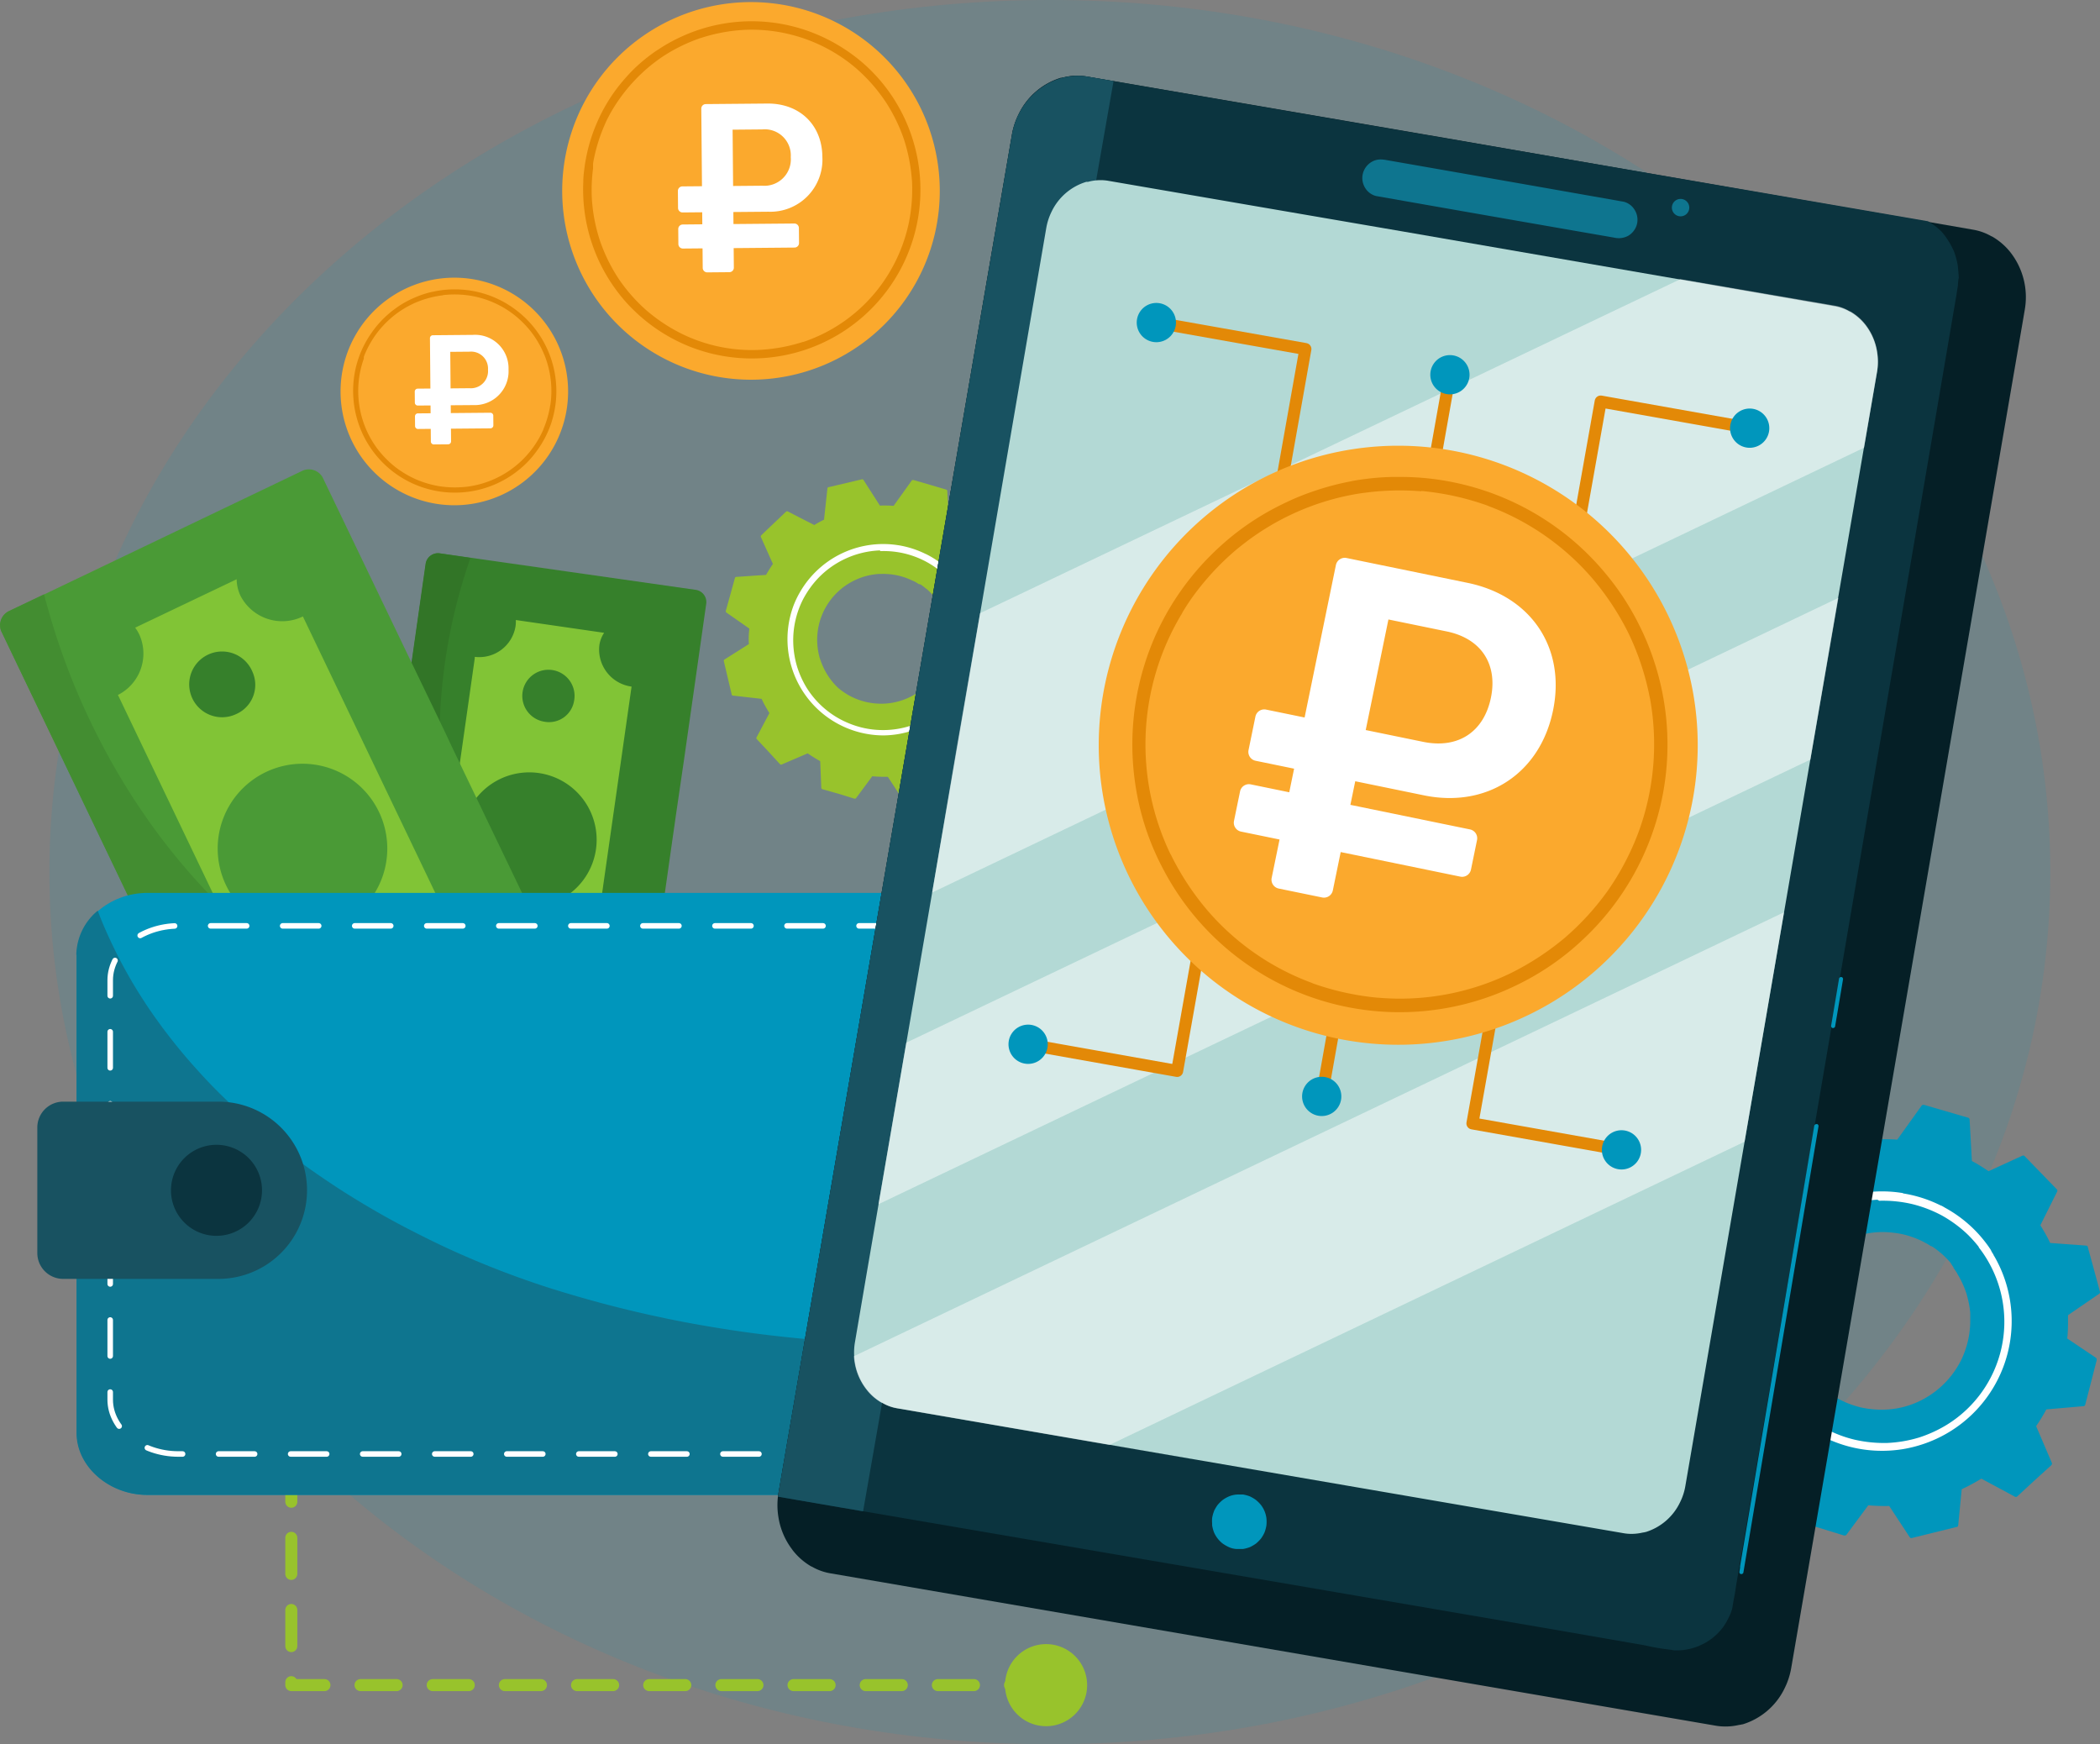 <?xml version="1.0" encoding="UTF-8"?>
<svg xmlns="http://www.w3.org/2000/svg" width="349.195" height="290.009" viewBox="0 0 349.195 290.009">
  <rect x="0" y="0" width="349.195" height="290.009" fill="#808080" stroke="none"/>
  <g id="Group_622" data-name="Group 622" transform="translate(-0.41 -0.73)">
    <path id="Контур_5433" data-name="Контур 5433" d="M179.357,290.74c91.81,0,166.357-64.977,166.357-145S271.167.73,179.357.73,13,65.7,13,145.735,87.548,290.74,179.357,290.74Z" transform="translate(-4.376 0)" fill="rgba(0,150,188,0.12)"></path>
    <path id="Контур_5434" data-name="Контур 5434" d="M133.85,233.155l-35.229-5.017q5.265-36.951,10.536-73.908l35.229,5.023q-5.277,36.951-10.542,73.9" transform="translate(-34.14 -53.359)" fill="#81c436"></path>
    <path id="Контур_5435" data-name="Контур 5435" d="M142.138,176.656a4.345,4.345,0,1,0-4.867,3.418,4.214,4.214,0,0,0,4.867-3.418Z" transform="translate(-46.278 -59.338)" fill="#36802b"></path>
    <path id="Контур_5436" data-name="Контур 5436" d="M132.246,249.432a4.338,4.338,0,1,0-4.873,3.418,4.229,4.229,0,0,0,4.873-3.418Z" transform="translate(-42.843 -84.641)" fill="#36802b"></path>
    <path id="Контур_5437" data-name="Контур 5437" d="M137,235.193l3.262-23.049,3.262-23.029.274-1.892.267-1.885,1.2-8.207.144-.985L147.27,163.1l1.853-13.048a2.055,2.055,0,0,0-1.788-2.244L126.1,144.78l-21.248-3.034A2.068,2.068,0,0,0,102.5,143.4l-5.108,35.881-5.115,35.881-.946,6.667-.952,6.68a2.055,2.055,0,0,0,1.788,2.244l21.157,3.021,21.326,3.04A2.062,2.062,0,0,0,137,235.161m-1.957-59.628-2.825,19.793-3.5,24.549a6,6,0,0,0-4.86,4.945,6.592,6.592,0,0,0-.046,1.2c-3.862-.581-7.829-1.148-11.612-1.7l-1.69-.241-2.655-.378-1.69-.241a2.1,2.1,0,0,0,.124-.5,6.053,6.053,0,0,0-3.862-6.4l.333-2.309q3.953-27.517,7.868-55.087v-.209a6.107,6.107,0,0,0,6.772-5.049,5.354,5.354,0,0,0,.052-1.076l14.685,2.127a4.942,4.942,0,0,0-.8,2.114A6.222,6.222,0,0,0,136.7,163.9Z" transform="translate(-31.27 -49.011)" fill="#36802b"></path>
    <path id="Контур_5438" data-name="Контур 5438" d="M140.44,210.4a11.207,11.207,0,1,0-4.374,7.368A11.19,11.19,0,0,0,140.44,210.4Z" transform="translate(-40.933 -68.441)" fill="#36802b"></path>
    <path id="Контур_5439" data-name="Контур 5439" d="M137,235.2l.228-1.618-1.174-.652c-.652-.372-1.3-.789-2.048-1.3-.652-.431-1.227-.822-1.788-1.213-1.226-.874-2.4-1.768-3.484-2.655a61.286,61.286,0,0,1-4.567-4.123,3.628,3.628,0,0,0-.378,1.213,5.956,5.956,0,0,0-.039,1.2c-3.862-.607-7.829-1.168-11.6-1.716l-1.69-.241-2.655-.378-1.69-.241a1.124,1.124,0,0,0,.144-.476,6.075,6.075,0,0,0-3.875-6.413l.346-2.3q1.8-12.6,3.608-25.215c-.13-.652-.254-1.3-.391-2.1a83.493,83.493,0,0,1-1.168-12.03,89.84,89.84,0,0,1,.5-12.076c.111-1.018.248-2.068.391-3.105.437-3.014,1.018-6,1.729-8.892.489-1.957,1.031-3.914,1.618-5.754.274-.868.561-1.735.861-2.61l-5.076-.744a2.074,2.074,0,0,0-2.368,1.664L97.319,179.3,92.21,215.182l-.952,6.667-.952,6.674a2.082,2.082,0,0,0,1.807,2.27l21.15,3.014,21.333,3.047a2.088,2.088,0,0,0,2.375-1.664" transform="translate(-31.246 -49.014)" fill="#327527"></path>
    <path id="Контур_5440" data-name="Контур 5440" d="M94.745,223.027,54.369,242.364q-20.3-42.4-40.6-84.81l40.4-19.343q20.3,42.4,40.6,84.81" transform="translate(-4.645 -47.791)" fill="#81c436"></path>
    <path id="Контур_5441" data-name="Контур 5441" d="M59.168,170.181a5.467,5.467,0,1,0-2.707,6.988,5.3,5.3,0,0,0,2.707-6.988Z" transform="translate(-16.764 -57.718)" fill="#36802b"></path>
    <path id="Контур_5442" data-name="Контур 5442" d="M99.636,253.339a5.467,5.467,0,1,0-2.707,6.98,5.3,5.3,0,0,0,2.707-6.98Z" transform="translate(-30.831 -86.624)" fill="#36802b"></path>
    <path id="Контур_5443" data-name="Контур 5443" d="M100.866,219.286,88.229,192.858,75.547,166.443l-1.018-2.179L73.492,162.1l-4.508-9.355-.548-1.129L61.26,136.662l-7.176-14.946a2.61,2.61,0,0,0-3.432-1.1L26.331,132.265,1.952,143.936a2.609,2.609,0,0,0-1.3,3.353l19.735,41.152L40.09,229.587l3.66,7.646,3.666,7.659a2.61,2.61,0,0,0,3.432,1.1l24.269-11.619,24.477-11.743a2.609,2.609,0,0,0,1.3-3.36m-43.71-61.109,10.875,22.709,13.491,28.17a7.547,7.547,0,0,0-1.637,8.572,7.178,7.178,0,0,0,.789,1.3q-6.687,3.151-13.367,6.367l-1.957.92-3.047,1.455-1.957.933a3.273,3.273,0,0,0-.235-.62,7.634,7.634,0,0,0-8.481-4.006Q35.928,191.045,20.14,158.08l-.046-.091-.065-.124A7.7,7.7,0,0,0,23.6,147.844a6.832,6.832,0,0,0-.7-1.168l16.877-8.05a6.573,6.573,0,0,0,.652,2.779,7.812,7.812,0,0,0,10.36,3.405Z" transform="translate(-0.014 -41.585)" fill="#4a9a36"></path>
    <path id="Контур_5444" data-name="Контур 5444" d="M57.27,215.551a14.1,14.1,0,1,0-.565-10.765A14.083,14.083,0,0,0,57.27,215.551Z" transform="translate(-19.289 -67.669)" fill="#4a9a36"></path>
    <path id="Контур_5445" data-name="Контур 5445" d="M100.871,230.353l-.913-1.853c-.581.052-1.142.091-1.683.124-.9.052-1.892.078-3.04.091H92.52c-1.911-.052-3.758-.17-5.506-.346a75.913,75.913,0,0,1-7.646-1.142,4.988,4.988,0,0,0,.47,1.52,8.188,8.188,0,0,0,.789,1.3c-4.462,2.075-8.983,4.234-13.354,6.328l-1.957.926-3.047,1.455-1.957.926a1.963,1.963,0,0,0-.2-.6,7.64,7.64,0,0,0-8.527-4.019l-1.207-2.688L36.54,203.442c-.652-.652-1.3-1.3-1.872-1.925a105.087,105.087,0,0,1-9.636-11.789,112.64,112.64,0,0,1-7.894-13c-.6-1.161-1.194-2.349-1.761-3.536a113.547,113.547,0,0,1-4.4-10.516c-.868-2.407-1.651-4.815-2.329-7.176-.313-1.1-.652-2.212-.9-3.308l-5.819,2.766a2.61,2.61,0,0,0-1.3,3.392l19.7,41.146,19.7,41.146,3.666,7.652,3.666,7.659a2.61,2.61,0,0,0,3.458,1.109l24.269-11.619L99.56,233.7a2.609,2.609,0,0,0,1.3-3.386" transform="translate(0 -52.65)" fill="#438d31"></path>
    <path id="Контур_5446" data-name="Контур 5446" d="M496.635,324.244l-4.736-3.177c0-.189.039-.378.052-.568.039-.587.065-1.174.072-1.761v-1.553l1.39-.959,3.81-2.609a.335.335,0,0,0,.1-.147.34.34,0,0,0,.01-.179l-1-3.7-1.011-3.692a.39.39,0,0,0,0-.078.345.345,0,0,0-.287-.209l-5.982-.431c-.072-.144-.137-.294-.209-.437l-.189-.378c-.385-.731-.8-1.435-1.233-2.127l.737-1.481,2.068-4.143a.348.348,0,0,0,.019-.181.34.34,0,0,0-.078-.165l-2.662-2.747-2.668-2.753-.065-.059a.332.332,0,0,0-.346-.039l-5.617,2.577c-.652-.45-1.344-.881-2.042-1.3l-.1-.052-.072-.039-.561-.307-.124-2.3-.254-4.619a.338.338,0,0,0-.222-.274l-3.679-1.07-3.673-1.07H468a.342.342,0,0,0-.183.023.337.337,0,0,0-.144.114l-3.856,5.382-.189.261a30.745,30.745,0,0,0-3.092-.052l-1.2-1.872-2.5-3.914a.361.361,0,0,0-.326-.13l-3.725.881-3.725.874-.085.033a.33.33,0,0,0-.215.274l-.783,6.576-.046.431c-.744.372-1.474.776-2.186,1.207l-1.866-.952-4.123-2.114a.331.331,0,0,0-.177-.022.327.327,0,0,0-.162.074l-2.779,2.61-2.779,2.61-.059.065a.342.342,0,0,0-.071.166.337.337,0,0,0,.025.179l2.7,6.048q-.822,1.194-1.54,2.459l-2.088.144-4.619.307a.345.345,0,0,0-.261.228l-1.031,3.686-1.024,3.693a.368.368,0,0,0,0,.085.335.335,0,0,0,.024.179.34.34,0,0,0,.113.141l5.128,3.582c-.033.352-.065.7-.085,1.05-.046.815-.059,1.631-.046,2.44l-1.579,1-3.914,2.479a.325.325,0,0,0-.124.32l.855,3.732.835,3.8a.4.4,0,0,0,0,.078.33.33,0,0,0,.274.215l6.452.731c.248.535.509,1.063.8,1.585s.613,1.083.946,1.611l-.724,1.363-2.172,4.09a.341.341,0,0,0-.02.177.336.336,0,0,0,.072.162l2.609,2.818,2.61,2.818.065.059a.345.345,0,0,0,.17.072.35.35,0,0,0,.183-.026l5.832-2.505A28.811,28.811,0,0,0,447,345.27l.052,1.39.183,4.632a.343.343,0,0,0,.072.162.348.348,0,0,0,.144.105l3.66,1.129,3.66,1.129h.085a.347.347,0,0,0,.326-.13l3.627-4.893a31.7,31.7,0,0,0,3.432.117h.052l.874,1.337,2.544,3.869a.325.325,0,0,0,.32.124l3.719-.92,3.719-.92h.085a.34.34,0,0,0,.209-.281l.581-6a30.326,30.326,0,0,0,3.262-1.755l1.533.822,4.077,2.192a.349.349,0,0,0,.179.024.345.345,0,0,0,.167-.07l2.825-2.609,2.838-2.577.052-.065a.327.327,0,0,0,.076-.165.33.33,0,0,0-.024-.181l-2.609-6.1a30.733,30.733,0,0,0,1.7-2.786l1.585-.137,4.612-.4a.326.326,0,0,0,.261-.228l.959-3.706.952-3.712v-.085a.345.345,0,0,0-.15-.333Zm-35.881-20.876a15.331,15.331,0,0,1,1.957.078,16.034,16.034,0,0,1,2,.326,15.514,15.514,0,0,1,3.118,1.135l.085.046L468,305l.294.157a8.007,8.007,0,0,1,.9.535h.091l.059.039.065.046.059.039h.052l.072.052.052.039a.757.757,0,0,1,.085.059,13.554,13.554,0,0,1,1.187.926l.052.039.418.378c.346.326.652.652.992,1.037l.039.039.046.059.085.091v.078l.033.052.065.078.078.1.046.059v.039l.039.059.052.065.039.052.033.052.039.059v.085l.052.072.072.1c.176.248.346.5.509.757v.046a15.786,15.786,0,0,1,1.572,3.432v.039c.059.2.117.4.163.6a15.232,15.232,0,0,1,.424,2.446v.091a.782.782,0,0,1,0,.111v.861a15,15,0,0,1-1.788,7.32l.033-.078a14.874,14.874,0,0,1-5.252,5.578,14.465,14.465,0,0,1-7.287,2.205h-.052a15.751,15.751,0,0,1-3.966-.4,15.517,15.517,0,0,1-3.653-1.416,15.005,15.005,0,0,1-6.746-8.611l.039.085a15.151,15.151,0,0,1-.652-3.823,15.455,15.455,0,0,1,.391-3.986A14.849,14.849,0,0,1,456.944,304a15.146,15.146,0,0,1,3.36-.607Z" transform="translate(-147.735 -97.783)" fill="#0096bc"></path>
    <path id="Контур_5447" data-name="Контур 5447" d="M472.176,304.717a21.47,21.47,0,0,1,6.2,2h.052a6.829,6.829,0,0,1,.652.365,21.44,21.44,0,0,1,3.7,2.557l.117.1.039.039.1.085.059.052.046.039.111.1.065.059a20.968,20.968,0,0,1,2.205,2.362c.248.307.483.62.711.933l.091.13.039.052.065.1.059.085.046.072.078.111.033.052a1.341,1.341,0,0,0,.085.124.107.107,0,0,0,0,.046l.085.131v.046l.078.124.039.059a.964.964,0,0,0,.065.1.27.27,0,0,0,.046.072c0,.033.033.059.046.085a.538.538,0,0,1,.065.1v.046l.17.281A21.561,21.561,0,0,1,475.412,346.4a21.929,21.929,0,0,1-3.216.809,22.242,22.242,0,0,1-3.223.294,21.568,21.568,0,1,1,1.794-43.025c.418.046.835.1,1.246.163m-4.162,1.116a20.093,20.093,0,0,0-9.747,3.092,20.305,20.305,0,0,0-7.137,7.574l.059-.117a1.36,1.36,0,0,1-.072.137,20.151,20.151,0,0,0,.652,20.224,21.575,21.575,0,0,0,3.3,4.038,20.055,20.055,0,0,0,9.133,4.945,21.911,21.911,0,0,0,5.454.548,21.275,21.275,0,0,0,5.265-.9l-.117.039a21.54,21.54,0,0,0,4.782-2.179,20.124,20.124,0,0,0,6.393-27.9,17.2,17.2,0,0,0-1.037-1.474l-.078-.1V313.6a21.486,21.486,0,0,0-1.487-1.7l-.078-.078-.052-.052-.046-.052-.085-.085-.307-.294-.059-.052-.059-.059-.072-.065-.052-.039-.078-.078-.039-.033-.1-.085-.111-.1-.117-.1a21.351,21.351,0,0,0-3.392-2.349,21.085,21.085,0,0,0-4.952-1.9,21.4,21.4,0,0,0-5.467-.548" transform="translate(-155.255 -105.552)" fill="#fff"></path>
    <path id="Контур_5448" data-name="Контур 5448" d="M237.634,154.063l-3.51-2.349.039-.424c0-.437.046-.868.046-1.3v-1.148l1.031-.711,2.818-1.957a.25.25,0,0,0,.078-.112.246.246,0,0,0,.007-.136l-.763-2.74-.75-2.74v-.059a.252.252,0,0,0-.087-.105.246.246,0,0,0-.129-.045l-4.475-.313c-.052-.111-.1-.222-.15-.326l-.144-.281c-.281-.541-.587-1.063-.913-1.579l.555-1.076,1.533-3.066a.266.266,0,0,0,.011-.134.261.261,0,0,0-.057-.121l-1.957-2.042-1.957-2.035-.046-.046a.268.268,0,0,0-.261,0l-4.162,1.911c-.489-.339-1-.652-1.514-.952l-.072-.039h-.052l-.411-.222-.1-1.7-.189-3.425a.227.227,0,0,0-.052-.123.225.225,0,0,0-.112-.073l-2.72-.8L216.445,123h-.065a.239.239,0,0,0-.235.1l-2.864,3.993-.137.2a22.347,22.347,0,0,0-2.29-.039l-.887-1.39-1.853-2.89a.252.252,0,0,0-.241-.091l-2.76.652-2.76.652h-.065a.237.237,0,0,0-.107.078.241.241,0,0,0-.05.124l-.528,4.88-.033.32c-.548.274-1.089.574-1.624.894l-1.377-.7-3.053-1.566a.239.239,0,0,0-.254.039l-2.062,1.957-2.055,1.957-.046.052a.239.239,0,0,0-.053.122.244.244,0,0,0,.02.132l2,4.482c-.411.587-.789,1.2-1.142,1.82l-1.546.1-3.425.235a.26.26,0,0,0-.2.163L186,142.007l-.763,2.733a.219.219,0,0,0,0,.065.235.235,0,0,0,.1.235l3.8,2.655c0,.261-.052.522-.065.776a12.849,12.849,0,0,0,0,1.807l-1.174.744-2.9,1.833a.259.259,0,0,0-.081.108.253.253,0,0,0-.017.134l.652,2.766.652,2.76v.065a.255.255,0,0,0,.209.157l4.775.541c.189.4.378.789.594,1.174s.457.8.7,1.194l-.535,1.011-1.6,3.027a.24.24,0,0,0,0,.254l1.957,2.088,1.918,2.088.052.046a.244.244,0,0,0,.123.053.241.241,0,0,0,.132-.02l4.325-1.853a24.491,24.491,0,0,0,2.075,1.3l.046,1.031.137,3.425a.244.244,0,0,0,.157.2l2.616.737,2.714.835h.065a.248.248,0,0,0,.134-.015.243.243,0,0,0,.107-.083l2.681-3.621a22.224,22.224,0,0,0,2.544.085h.039l.652.992L214.7,176.2a.226.226,0,0,0,.106.083.233.233,0,0,0,.135.008l2.753-.652,2.753-.652h.065a.272.272,0,0,0,.106-.084.265.265,0,0,0,.051-.125l.431-4.449a23,23,0,0,0,2.4-1.3l1.135.607,3.021,1.624a.257.257,0,0,0,.254-.033l2.068-1.951,2.1-1.911a.184.184,0,0,0,.046-.052.259.259,0,0,0,.053-.122.254.254,0,0,0-.014-.132l-1.918-4.521a23.373,23.373,0,0,0,1.259-2.068l1.181-.1,3.418-.294a.259.259,0,0,0,.118-.059.248.248,0,0,0,.071-.111l.711-2.747.7-2.753a.177.177,0,0,0,0-.059.259.259,0,0,0,.005-.153A.253.253,0,0,0,237.634,154.063Zm-26.572-15.448a12.116,12.116,0,0,1,1.468.052,10.88,10.88,0,0,1,3.79,1.089h.059l.065.039.222.111a6.626,6.626,0,0,1,.652.4h.111l.052.039h.078l.052.039h.039l.065.046a10.892,10.892,0,0,1,.881.685h.033c.111.091.209.189.313.281.254.248.5.5.737.77v.033l.039.046.059.065v.039l.046.059.059.072.039.046v.039l.039.052v.157l.039.052.052.072c.13.183.261.372.378.561A11.26,11.26,0,0,1,221.6,146c.046.15.091.294.124.444a11.232,11.232,0,0,1,.32,1.814v.065a.264.264,0,0,1,0,.085v.457a1.7,1.7,0,0,1,0,.183,11.027,11.027,0,0,1-1.3,5.421v-.059a11.091,11.091,0,0,1-3.914,4.136,10.931,10.931,0,0,1-5.382,1.644H211.4a12.059,12.059,0,0,1-1.448-.052,11.709,11.709,0,0,1-1.487-.254,11.131,11.131,0,0,1-2.707-1.044,11.826,11.826,0,0,1-1.872-1.3,11.294,11.294,0,0,1-2.975-4.8v.065a11.277,11.277,0,0,1-.476-2.831,10.96,10.96,0,0,1,5.167-9.72,11.379,11.379,0,0,1,2.61-1.187,11.231,11.231,0,0,1,2.492-.45Z" transform="translate(-64.134 -42.46)" fill="#98c32c"></path>
    <path id="Контур_5449" data-name="Контур 5449" d="M219.576,139.58a15.95,15.95,0,0,1,4.567,1.474h.033l.509.267a16.071,16.071,0,0,1,2.74,1.9l.085.072h.033a.617.617,0,0,1,.065.065l.052.039.033.033.078.072a.3.3,0,0,0,.046.046,16.661,16.661,0,0,1,1.637,1.748c.176.228.352.457.522.7l.072.1v.046l.052.065.046.065a.15.15,0,0,0,.033.052l.052.085v.039l.065.091.059.1v.033a.7.7,0,0,1,.052.091l.033.039c0,.033.033.059.046.085a.226.226,0,0,1,.033.052l.039.059.046.078.124.209a15.971,15.971,0,0,1-8.82,23.1,15.671,15.671,0,0,1-2.381.6,16.27,16.27,0,0,1-2.388.215,16,16,0,0,1-14.992-21.626,15.457,15.457,0,0,1,1.07-2.218,15.977,15.977,0,0,1,15.442-7.894c.307.033.62.072.926.124m-3.092.855a15.005,15.005,0,0,0-10.3,4.651,15.75,15.75,0,0,0-2.322,3.2.112.112,0,0,1,.046-.085l-.059.1a14.956,14.956,0,0,0-1.768,7.639,15.377,15.377,0,0,0,.652,3.875,15.822,15.822,0,0,0,1.566,3.451,14.935,14.935,0,0,0,5.552,5.219,15.529,15.529,0,0,0,3.66,1.409,14.932,14.932,0,0,0,7.933-.261h-.085a15.52,15.52,0,0,0,3.549-1.611,15,15,0,0,0,6.667-9.29,16.245,16.245,0,0,0,.385-3.914,15.828,15.828,0,0,0-.652-3.829,15.651,15.651,0,0,0-1.657-3.614c-.241-.378-.5-.744-.77-1.1l-.059-.072a15.223,15.223,0,0,0-1.1-1.259l-.059-.059-.033-.039-.039-.039-.059-.059-.222-.215-.039-.039a.3.3,0,0,1-.046-.046l-.052-.046-.039-.033-.059-.052h-.033l-.072-.065-.085-.072-.085-.072a14.892,14.892,0,0,0-10.229-3.555m15.1,18.462v0Z" transform="translate(-69.771 -48.195)" fill="#fff"></path>
    <path id="Контур_5450" data-name="Контур 5450" d="M200.172,405.694H74.66V359.7" transform="translate(-25.811 -124.785)" fill="none" stroke="#98c32c" stroke-linecap="round" stroke-linejoin="round" stroke-width="2" stroke-dasharray="6 6"></path>
    <path id="Контур_5451" data-name="Контур 5451" d="M266.036,432.875a6.824,6.824,0,1,0-8.926-3.67A6.824,6.824,0,0,0,266.036,432.875Z" transform="translate(-89.05 -145.66)" fill="#98c32c"></path>
    <path id="Контур_5452" data-name="Контур 5452" d="M161.515,228.291H31.743c-6.374,0-11.743,4.717-11.743,10.288v79.512c0,5.578,5.382,10.288,11.743,10.288H161.567c6.367,0,11.743-4.71,11.743-10.288V238.579c0-5.571-5.382-10.288-11.743-10.288" transform="translate(-6.81 -79.104)" fill="#0096bc"></path>
    <path id="Контур_5453" data-name="Контур 5453" d="M19.9,240.157v79.506c0,5.584,5.389,10.3,11.743,10.3H161.467c6.374,0,11.743-4.717,11.743-10.3V304.619c-6.8.346-13.622.418-20.433.163-3.856-.15-7.7-.378-11.534-.731s-7.665-.789-11.475-1.35-7.62-1.213-11.4-1.99c-3.653-.757-7.287-1.6-10.888-2.557q-2.916-.777-5.826-1.644c-1.631-.489-3.262-.992-4.873-1.533q-4.462-1.487-8.82-3.262c-2.968-1.207-5.911-2.5-8.8-3.914s-5.617-2.812-8.357-4.358c-2.857-1.618-5.669-3.321-8.4-5.134s-5.434-3.719-8.031-5.741-5.1-4.117-7.509-6.341c-2.309-2.127-4.567-4.338-6.648-6.661a93.683,93.683,0,0,1-6.152-7.47c-.985-1.344-1.957-2.707-2.857-4.1-.776-1.194-1.527-2.394-2.244-3.627-.829-1.435-1.631-2.89-2.368-4.377-.685-1.37-1.337-2.753-1.957-4.169q-.652-1.487-1.207-3.007a9.714,9.714,0,0,0-3.569,7.32" transform="translate(-6.762 -80.675)" fill="#0e758f"></path>
    <path id="Контур_5454" data-name="Контур 5454" d="M236.508,236.7h-1.957" transform="translate(-81.392 -82.028)" fill="none" stroke="#fff" stroke-linecap="round" stroke-width="0.92"></path>
    <path id="Контур_5455" data-name="Контур 5455" d="M159.009,236.7H39.825c-6.139,0-11.325,4.136-11.325,9.029v69.759c0,4.893,5.219,9.022,11.325,9.022H164.88c6.132,0,11.319-4.13,11.319-9.022V245.73c0-3.823-3.158-7.176-7.463-8.481" transform="translate(-9.765 -82.028)" fill="none" stroke="#fff" stroke-linecap="round" stroke-width="0.92" stroke-dasharray="5.99 5.99"></path>
    <path id="Контур_5456" data-name="Контур 5456" d="M239.5,236.838a13.836,13.836,0,0,0-1.957-.137" transform="translate(-82.431 -82.028)" fill="none" stroke="#fff" stroke-linecap="round" stroke-width="0.92"></path>
    <path id="Контур_5457" data-name="Контур 5457" d="M40.036,310.968H14.221a4.3,4.3,0,0,1-4.3-4.3V285.793a4.3,4.3,0,0,1,4.3-4.293H40.036a14.734,14.734,0,0,1,0,29.468Z" transform="translate(-3.306 -97.601)" fill="#185261"></path>
    <path id="Контур_5458" data-name="Контур 5458" d="M51.558,307.635a7.568,7.568,0,1,0-7.568-7.568A7.567,7.567,0,0,0,51.558,307.635Z" transform="translate(-15.149 -101.425)" fill="#0b343f"></path>
    <path id="Контур_5459" data-name="Контур 5459" d="M183.5,62.919A31.393,31.393,0,1,0,159.658,60,31.376,31.376,0,0,0,183.5,62.919Z" transform="translate(-49.817 -0.2)" fill="#fba92d"></path>
    <path id="Контур_5460" data-name="Контур 5460" d="M161.449,10.893a28.378,28.378,0,0,0-3.34,2.61,24.749,24.749,0,0,0-1.833,1.859c-.287.313-.568.652-.835.959l-.359.444a27.654,27.654,0,0,0-3.758,6.289,28.07,28.07,0,0,0-2.094,7.724q-.111.822-.157,1.644v.359a28.142,28.142,0,0,0,4.567,16.76,29.028,29.028,0,0,0,2.72,3.523,29.935,29.935,0,0,0,3.184,2.975,28.408,28.408,0,0,0,7.294,4.234,28.052,28.052,0,0,0,24.79-2.12,28.048,28.048,0,0,0,9.792-37.923,27.775,27.775,0,0,0-5.61-6.928,28.1,28.1,0,0,0-3.555-2.681,28.443,28.443,0,0,0-3.829-2.062,27.968,27.968,0,0,0-22.54-.078l-.75.339-.555.267a27.188,27.188,0,0,0-3.131,1.82m7.111-1.957a28.057,28.057,0,0,1,7.033-1.357h-.033a26.747,26.747,0,0,1,19.076,6.55l-.137-.117a27.812,27.812,0,0,1,4.7,5.31l-.1-.157a27.843,27.843,0,0,1,3.262,6.524,28.418,28.418,0,0,1,1.357,7,1.7,1.7,0,0,1,0-.183,28.046,28.046,0,0,1-.483,6.967l.039-.176a26.983,26.983,0,0,1-6.048,12.4l.117-.144a26.4,26.4,0,0,1-11.691,7.9h-.072a28.287,28.287,0,0,1-6.9,1.3h.039a26.493,26.493,0,0,1-13.406-2.72l.163.078a27.929,27.929,0,0,1-5.721-3.751l.052.046-.091-.078-.046-.039a27.734,27.734,0,0,1-4.684-5.278,28.153,28.153,0,0,1-3.138-6.361,27.817,27.817,0,0,1-1.357-7.033,28.106,28.106,0,0,1,.2-5.023.08.08,0,0,0,0-.039,1.252,1.252,0,0,1,0-.157v-.385a1.72,1.72,0,0,0,0-.183c.046-.307.1-.652.163-.933a28.257,28.257,0,0,1,1.761-5.526c.137-.313.274-.62.424-.933l.457-.874.059-.1a28.154,28.154,0,0,1,3.288-4.658q.959-1.1,2.016-2.088a27.475,27.475,0,0,1,3.262-2.61c.359-.241.724-.47,1.089-.692a28.32,28.32,0,0,1,5.376-2.5m-11.619,7.77-.033.039Zm28.626,42.757h-.026M159.674,54.38h.039l-.065-.052" transform="translate(-51.667 -1.883)" fill="#e38907"></path>
    <path id="Контур_5461" data-name="Контур 5461" d="M107.3,109.3A18.919,18.919,0,1,0,93.608,104.6,18.919,18.919,0,0,0,107.3,109.3Z" transform="translate(-30.171 -24.599)" fill="#fba92d"></path>
    <path id="Контур_5462" data-name="Контур 5462" d="M101,75.7a17.047,17.047,0,0,0-2.3,1.129q-.673.4-1.3.868c-.209.15-.411.307-.613.463l-.261.215a16.657,16.657,0,0,0-3,3.262,17.01,17.01,0,0,0-2.205,4.273c-.111.313-.209.652-.294.946l-.059.209a17,17,0,0,0,.6,10.438,16.6,16.6,0,0,0,2.675,4.567A16.9,16.9,0,0,0,119.5,103.1a17.459,17.459,0,0,0,1.6-1.957,16.815,16.815,0,0,0,2.29-4.514,17.008,17.008,0,0,0,0-10.438,16.83,16.83,0,0,0-2.446-4.782,17.3,17.3,0,0,0-1.755-2.042,17.642,17.642,0,0,0-2-1.69,16.791,16.791,0,0,0-9.747-3.2,16.442,16.442,0,0,0-3.529.346l-.489.1-.359.085a16.839,16.839,0,0,0-2.075.692m4.436-.274a16.789,16.789,0,0,1,4.319.078,16.085,16.085,0,0,1,7.437,3.2,16.953,16.953,0,0,1,2.994,3.047l-.072-.091a16.761,16.761,0,0,1,2.114,3.719l-.039-.111a16.078,16.078,0,0,1,1.018,8.546v-.111a16.661,16.661,0,0,1-1.155,4.045l.065-.1a16.1,16.1,0,0,1-5.1,6.524l.085-.065a15.99,15.99,0,0,1-7.881,3.2h-.046a17.063,17.063,0,0,1-4.234-.072,16.492,16.492,0,0,1-3.966-1.129,16.757,16.757,0,0,1-3.6-2.14l.085.065a17.12,17.12,0,0,1-2.9-2.923l-.046-.059A16.038,16.038,0,0,1,92.195,86v-.2a.232.232,0,0,0,0-.072v-.039a1.094,1.094,0,0,1,.039-.1q.1-.268.215-.528a17.036,17.036,0,0,1,1.722-3.04l.365-.489c.124-.157.248-.313.378-.463l.046-.052a16.893,16.893,0,0,1,2.472-2.355,15.8,15.8,0,0,1,1.448-.985,16.548,16.548,0,0,1,2.251-1.135l.724-.274a17.44,17.44,0,0,1,3.451-.8M94.543,101.09l-.033-.039Z" transform="translate(-31.288 -25.636)" fill="#e38907"></path>
    <path id="Контур_5463" data-name="Контур 5463" d="M489.016,80.891a.332.332,0,0,0-.17.046.324.324,0,0,0-.157.2L485.61,99.405l-3.06,18.188-3.086,18.267L476.4,154.075l-1.794,10.9Q473.3,172.8,472,180.633a.4.4,0,0,0,.039.287.337.337,0,0,0,.082.1.33.33,0,0,0,.114.059h.091a.351.351,0,0,0,.176-.052.357.357,0,0,0,.157-.2v-.046l1.957-11.665,1.4-8.357,2.505-15.207,2.9-17.223,2.551-15.142.75-4.482q2.309-13.7,4.606-27.361a.377.377,0,0,0-.033-.261.333.333,0,0,0-.2-.15H489" transform="translate(-163.928 -27.865)" fill="#2c2585"></path>
    <path id="Контур_5464" data-name="Контур 5464" d="M248.5,20a9.935,9.935,0,0,0-2.264.267h.046l-.267.059h-.1l-.1.033h-.13a11.507,11.507,0,0,0-7.039,6.106,12.042,12.042,0,0,0-1.089,3.327L219.408,135.387,201.141,241.725l-2.414,14.007a12.124,12.124,0,0,0,0,3.914,11.887,11.887,0,0,0,2.316,5.441c0,.046.072.091.1.144a10.67,10.67,0,0,0,3.2,2.733l-.2-.144a9.171,9.171,0,0,0,3.223,1.2L307,286.172l47.578,8.181a9.6,9.6,0,0,0,1.618.137,9.835,9.835,0,0,0,2.264-.261h.046l.176-.039h-.059a.533.533,0,0,0,.137,0l.222-.059h.085a11.476,11.476,0,0,0,6.98-6,12.205,12.205,0,0,0,1.09-3.334l19.487-113.312L405.6,61.152l.391-2.3a12.1,12.1,0,0,0-2.388-9.46,10.62,10.62,0,0,0-3.2-2.72l.2.144a9.139,9.139,0,0,0-3.223-1.2L310,30.438l-13.478-2.316L277.176,24.8,250.128,20.17a9.585,9.585,0,0,0-1.624-.144" transform="translate(-68.883 -6.698)" fill="#051f26"></path>
    <path id="Контур_5465" data-name="Контур 5465" d="M260,26.614a11.508,11.508,0,0,1,8.285-6.354A11.412,11.412,0,0,0,260,26.614Z" transform="translate(-90.238 -6.789)" fill="#201c61"></path>
    <path id="Контур_5466" data-name="Контур 5466" d="M395.055,53.538c-.039-.652-.091-1.3-.163-1.957a13.458,13.458,0,0,0-.62-2.309,13.844,13.844,0,0,0-.7-1.383,12.834,12.834,0,0,0-.913-1.363c-.13-.176-.274-.346-.418-.509l-.176-.183a10.317,10.317,0,0,0-.907-.783,12.777,12.777,0,0,0-1.213-.815L310.056,30.489l-13.485-2.322-19.35-3.321-27.041-4.658a9.784,9.784,0,0,0-1.624-.137c-5.154,0-9.955,4.143-10.921,9.786L219.473,135.4,201.207,241.737l-2.407,14a5.521,5.521,0,0,1-.078.561l17.536,3,56.816,9.727,54.937,9.407,14.613,2.538.359.072a38.25,38.25,0,0,0,4.208.711l.568.1h.5a10.784,10.784,0,0,0,1.213-.085h-.039a11.254,11.254,0,0,0,1.3-.267,11.765,11.765,0,0,0,1.161-.4h-.039A10.334,10.334,0,0,0,353,280.54a11.338,11.338,0,0,0,1.083-.724,9.771,9.771,0,0,0,.907-.815,10.613,10.613,0,0,0,.8-.907,9.747,9.747,0,0,0,.652-1.011,11.485,11.485,0,0,0,.528-1.057.08.08,0,0,0,0,.039,11.227,11.227,0,0,0,.4-1.1l.274-1.611c.157-.724.274-1.455.372-2.192q5.969-34.981,11.945-69.955,6.608-38.654,13.2-77.314,5.747-33.6,11.482-67.241.13-.861.274-1.722c0-.352.059-.711.078-1.063A.528.528,0,0,0,395.055,53.538Z" transform="translate(-68.937 -6.716)" fill="#0b343f"></path>
    <path id="Контур_5467" data-name="Контур 5467" d="M244.681,20.821a11.744,11.744,0,0,0-5.6,4.958,12.393,12.393,0,0,0-1.461,4.025L219.453,135.4,201.187,241.737l-2.407,14c-.033.183-.059.372-.078.555q7.085,1.233,14.157,2.433,3.263-18.639,6.524-37.29l19-108.517q8.058-46.007,16.12-91.986l-4.332-.744a9.682,9.682,0,0,0-1.624-.137,10.2,10.2,0,0,0-3.869.783" transform="translate(-68.93 -6.716)" fill="#185261"></path>
    <path id="Контур_5468" data-name="Контур 5468" d="M456.537,287.224a.328.328,0,0,0-.17.052.332.332,0,0,0-.1.087.336.336,0,0,0-.06.121l-4.606,27.4-2.512,14.907-2.153,12.734-1.018,6.074q-1.024,6.067-2.049,12.134v.235c-.033.215-.072.431-.1.652a.381.381,0,0,0,.033.261.338.338,0,0,0,.2.15.207.207,0,0,0,.085,0,.326.326,0,0,0,.176-.046.293.293,0,0,0,.157-.2q1.514-9.022,3.04-18.045l1.011-6.008,2.336-13.87,2.336-13.87,1.735-10.314,2.029-12.056a.318.318,0,0,0,.007-.131.321.321,0,0,0-.046-.123.3.3,0,0,0-.082-.1.3.3,0,0,0-.114-.058h-.091" transform="translate(-154.115 -99.586)" fill="#0096bc"></path>
    <path id="Контур_5469" data-name="Контур 5469" d="M468.781,249.74a.413.413,0,0,0-.17.046.325.325,0,0,0-.1.088.32.32,0,0,0-.056.121l-.613,3.66-.528,3.131-.17.985a.379.379,0,0,0,.033.287.3.3,0,0,0,.2.157.207.207,0,0,0,.085,0,.324.324,0,0,0,.176-.046.36.36,0,0,0,.157-.2l.855-5.089.457-2.72a.384.384,0,0,0-.033-.261.356.356,0,0,0-.2-.157Z" transform="translate(-162.24 -86.56)" fill="#0096bc"></path>
    <path id="Контур_5470" data-name="Контур 5470" d="M313.312,391.075a5.389,5.389,0,1,0-3.8-1.579A5.381,5.381,0,0,0,313.312,391.075Z" transform="translate(-106.9 -131.949)" fill="#0096bc"></path>
    <path id="Контур_5471" data-name="Контур 5471" d="M312.912,379.036a6.576,6.576,0,0,0-1.637.209,6,6,0,0,0-2.075,1.011l-.32.254a6.929,6.929,0,0,0-.809.829l-.248.333a4.1,4.1,0,0,0-.254.391,5.87,5.87,0,0,0-.809,2.257v.463a6.183,6.183,0,0,0,.137,1.84,6.3,6.3,0,0,0,.685,1.742,6.239,6.239,0,0,0,5.363,3.079,7.461,7.461,0,0,0,.926-.065,6.824,6.824,0,0,0,1.722-.522,6.074,6.074,0,0,0,1.533-1.024,6.2,6.2,0,0,0,1.807-2.929,6.044,6.044,0,0,0,.228-1.807,6.105,6.105,0,0,0-.359-1.957,6.284,6.284,0,0,0-2.968-3.425,6.137,6.137,0,0,0-2.87-.7m0,10.751a3.457,3.457,0,0,1-1.775-.326,6.543,6.543,0,0,1-.985-.574A4.715,4.715,0,0,1,308.762,387a5.977,5.977,0,0,1-.307-1.148v-.326a5.927,5.927,0,0,1,0-.9,6.007,6.007,0,0,1,.215-.868c.033-.1.072-.189.1-.287a.886.886,0,0,1,.1-.209,6.506,6.506,0,0,1,.476-.783,5.863,5.863,0,0,1,.835-.829,5.317,5.317,0,0,1,1.031-.6,4.2,4.2,0,0,1,1.748-.339h.587a5.757,5.757,0,0,1,1.174.313,6.11,6.11,0,0,1,1.011.594,5.77,5.77,0,0,1,.829.822,4.557,4.557,0,0,1,.913,2.159,5.524,5.524,0,0,1,0,1.3,5.881,5.881,0,0,1-.307,1.122,5.443,5.443,0,0,1-.6,1.031,6.12,6.12,0,0,1-.822.822,6.492,6.492,0,0,1-1.018.594,6.041,6.041,0,0,1-1.142.307h-.652" transform="translate(-106.487 -131.497)" fill="#0b343f"></path>
    <path id="Контур_5472" data-name="Контур 5472" d="M424.683,53.65a1.447,1.447,0,1,0,0-.02" transform="translate(-146.267 -18.389)" fill="#0e758f"></path>
    <path id="Контур_5473" data-name="Контур 5473" d="M349.183,41.782a3.165,3.165,0,0,0-1.422,1.853,3.092,3.092,0,0,0,.313,2.388,2.976,2.976,0,0,0,1.846,1.422q19.787,3.484,39.567,6.915a3.307,3.307,0,0,0,2.388-.307,3.162,3.162,0,0,0,1.416-1.833,3.084,3.084,0,0,0-.313-2.388,2.978,2.978,0,0,0-1.846-1.429q-19.767-3.49-39.567-6.948a5.147,5.147,0,0,0-.874-.085A2.924,2.924,0,0,0,349.183,41.782Z" transform="translate(-120.707 -14.127)" fill="#0e758f"></path>
    <path id="Контур_5474" data-name="Контур 5474" d="M259.049,46.641a8.154,8.154,0,0,0-1.872.235h.033l-.215.046h-.274a9.426,9.426,0,0,0-5.767,4.939,10.124,10.124,0,0,0-.894,2.727l-14.874,86.663-15,87.223-1.957,11.482a10.063,10.063,0,0,0,0,3.19,9.788,9.788,0,0,0,1.9,4.469l.091.111a8.64,8.64,0,0,0,2.61,2.244l-.17-.117a7.485,7.485,0,0,0,2.642.985L307.038,264.9l39.025,6.713a7.465,7.465,0,0,0,1.3.111,8.165,8.165,0,0,0,1.853-.215h.033l.15-.033h.065l.183-.052h.065a9.392,9.392,0,0,0,5.721-4.926,9.577,9.577,0,0,0,.894-2.727l15.99-92.938,15.559-90.492.326-1.879a10.023,10.023,0,0,0,0-3.184,9.788,9.788,0,0,0-1.957-4.567,8.743,8.743,0,0,0-2.609-2.231l.17.117a7.528,7.528,0,0,0-2.642-.985L309.491,55.2l-11.058-1.9-15.872-2.727L260.38,46.752a7.474,7.474,0,0,0-1.3-.111" transform="translate(-75.672 -15.959)" fill="#b3d9d5"></path>
    <g id="Сгруппировать_4345" data-name="Сгруппировать 4345" transform="translate(155.409 47.148)" opacity="0.5">
      <path id="Контур_5475" data-name="Контур 5475" d="M325.328,89.573l-72.845,34.746-6.524,3.105-3.914,22.6L238,173.861,266.822,160.1l83.2-39.7,42.94-20.5,1.866-10.843.326-1.879a10.062,10.062,0,0,0,0-3.19,9.782,9.782,0,0,0-1.957-4.567,8.819,8.819,0,0,0-2.642-2.257l.157.144a7.033,7.033,0,0,0-2.61-1.018l-25.684-4.41Z" transform="translate(-238 -71.881)" fill="#fefefe"></path>
    </g>
    <g id="Сгруппировать_4346" data-name="Сгруппировать 4346" transform="translate(146.485 100.141)" opacity="0.5">
      <path id="Контур_5476" data-name="Контур 5476" d="M335.805,176.075l-71.449,34.093-35.418,16.9-4.619,26.852L266.1,233.98l69.87-33.317,43.318-20.674,4.651-26.878q-24.053,11.476-48.107,22.964" transform="translate(-224.32 -153.111)" fill="#fefefe"></path>
    </g>
    <g id="Сгруппировать_4347" data-name="Сгруппировать 4347" transform="translate(142.402 152.415)" opacity="0.5">
      <path id="Контур_5477" data-name="Контур 5477" d="M330.949,253.177,267.172,283.61l-49.111,23.44a6.637,6.637,0,0,0,.1.959,9.775,9.775,0,0,0,1.9,4.475l.085.117a8.558,8.558,0,0,0,2.61,2.238l-.15-.137a6.831,6.831,0,0,0,2.61,1.011l35.333,6.093,17.967-8.579,59.367-28.346,28.281-13.5,6.145-35.724.411-2.42Z" transform="translate(-218.061 -233.24)" fill="#fefefe"></path>
    </g>
    <path id="Контур_5478" data-name="Контур 5478" d="M295.16,82.941l24.777,4.4-7.059,39.73" transform="translate(-102.461 -28.578)" fill="none" stroke="#e38907" stroke-linecap="round" stroke-linejoin="round" stroke-width="2"></path>
    <path id="Контур_5479" data-name="Контур 5479" d="M429.418,107.465l-24.777-4.4-7.059,39.73" transform="translate(-138.064 -35.572)" fill="none" stroke="#e38907" stroke-linecap="round" stroke-linejoin="round" stroke-width="2"></path>
    <path id="Контур_5480" data-name="Контур 5480" d="M366.231,96.23l-7.059,39.73" transform="translate(-124.712 -33.198)" fill="none" stroke="#e38907" stroke-linecap="round" stroke-linejoin="round" stroke-width="2"></path>
    <path id="Контур_5481" data-name="Контур 5481" d="M296.623,81.77a3.262,3.262,0,1,1-.53-2.421A3.264,3.264,0,0,1,296.623,81.77Z" transform="translate(-100.718 -26.841)" fill="#0096bc"></path>
    <path id="Контур_5482" data-name="Контур 5482" d="M262.471,248.1l24.777,4.4,7.059-39.73" transform="translate(-91.097 -73.709)" fill="none" stroke="#e38907" stroke-linecap="round" stroke-linejoin="round" stroke-width="2"></path>
    <path id="Контур_5483" data-name="Контур 5483" d="M371.45,95.068a3.262,3.262,0,1,1-.528-2.425A3.259,3.259,0,0,1,371.45,95.068Z" transform="translate(-126.73 -31.461)" fill="#0096bc"></path>
    <path id="Контур_5484" data-name="Контур 5484" d="M400.488,270.275l-24.777-4.4,7.059-39.73" transform="translate(-130.462 -78.357)" fill="none" stroke="#e38907" stroke-linecap="round" stroke-linejoin="round" stroke-width="2"></path>
    <path id="Контур_5485" data-name="Контур 5485" d="M337.3,259.05l7.059-39.73" transform="translate(-117.11 -75.986)" fill="none" stroke="#e38907" stroke-linecap="round" stroke-linejoin="round" stroke-width="2"></path>
    <path id="Контур_5486" data-name="Контур 5486" d="M441.439,107.514a3.262,3.262,0,1,0,1.349-2.079A3.266,3.266,0,0,0,441.439,107.514Z" transform="translate(-153.29 -36.196)" fill="#0096bc"></path>
    <path id="Контур_5487" data-name="Контур 5487" d="M263.935,265.742a3.263,3.263,0,1,0-1.35,2.079A3.264,3.264,0,0,0,263.935,265.742Z" transform="translate(-89.358 -90.78)" fill="#0096bc"></path>
    <path id="Контур_5488" data-name="Контур 5488" d="M338.765,279.031a3.262,3.262,0,1,0-1.35,2.079A3.263,3.263,0,0,0,338.765,279.031Z" transform="translate(-115.37 -95.399)" fill="#0096bc"></path>
    <path id="Контур_5489" data-name="Контур 5489" d="M408.757,291.484a3.262,3.262,0,1,1,.53,2.421A3.257,3.257,0,0,1,408.757,291.484Z" transform="translate(-141.932 -100.134)" fill="#0096bc"></path>
    <path id="Контур_5490" data-name="Контур 5490" d="M323.3,213.47a49.8,49.8,0,1,0-32.813-19.346A49.77,49.77,0,0,0,323.3,213.47Z" transform="translate(-97.351 -39.519)" fill="#fba92d"></path>
    <path id="Контур_5491" data-name="Контур 5491" d="M346.51,182.391c10.482,2.152,19.31-3.636,21.463-14.121s-3.726-19.057-14.208-21.209l-20.118-4.131a1.505,1.505,0,0,0-1.78,1.168l-5.205,25.349-6.4-1.315a1.505,1.505,0,0,0-1.78,1.168l-1.143,5.565a1.506,1.506,0,0,0,1.176,1.776l6.4,1.315-.806,3.925-6.4-1.315a1.505,1.505,0,0,0-1.78,1.169l-1.008,4.907a1.506,1.506,0,0,0,1.176,1.776l6.4,1.315-1.31,6.38a1.505,1.505,0,0,0,1.176,1.775l7.212,1.481a1.505,1.505,0,0,0,1.78-1.168l1.31-6.379,19.881,4.082a1.506,1.506,0,0,0,1.78-1.168l1.007-4.907a1.505,1.505,0,0,0-1.176-1.775l-19.881-4.083.806-3.925ZM340.6,153.147l9.694,1.991c5.754,1.181,8.489,5.464,7.35,11.011-1.155,5.622-5.372,8.557-11.283,7.343l-9.537-1.958Z" transform="translate(-109.318 -49.42)" fill="#fff"></path>
    <path id="Контур_5492" data-name="Контур 5492" d="M188.231,45.106a8.664,8.664,0,0,0,8.988-9.13c-.047-5.338-3.81-8.9-9.146-8.855l-10.241.09a.751.751,0,0,0-.746.756l.114,12.9-3.26.029a.751.751,0,0,0-.746.756l.025,2.833a.75.75,0,0,0,.759.743l3.26-.029.018,2L174,47.23a.751.751,0,0,0-.746.756l.022,2.5a.75.75,0,0,0,.759.743l3.26-.029.029,3.247a.75.75,0,0,0,.759.743l3.671-.032a.751.751,0,0,0,.746-.756l-.029-3.247,10.121-.089a.751.751,0,0,0,.746-.756l-.022-2.5a.75.75,0,0,0-.759-.743l-10.121.089-.018-2Zm-5.938-13.641,4.935-.043a4.334,4.334,0,0,1,4.735,4.6,4.4,4.4,0,0,1-4.732,4.761l-4.855.043Z" transform="translate(-60.063 -9.174)" fill="#fff"></path>
    <path id="Контур_5493" data-name="Контур 5493" d="M115.886,97.752a5.624,5.624,0,0,0,5.833-5.926,5.564,5.564,0,0,0-5.936-5.747l-6.646.059a.487.487,0,0,0-.484.491L108.726,95l-2.116.019a.488.488,0,0,0-.484.491l.016,1.839a.487.487,0,0,0,.493.481l2.116-.018.012,1.3-2.116.018a.488.488,0,0,0-.484.491l.014,1.621a.487.487,0,0,0,.493.482l2.116-.019.018,2.107a.487.487,0,0,0,.493.482l2.383-.021a.487.487,0,0,0,.484-.491l-.018-2.107,6.568-.058a.488.488,0,0,0,.484-.491l-.014-1.621a.487.487,0,0,0-.493-.482l-6.568.058-.012-1.3ZM112.031,88.9l3.2-.028a2.813,2.813,0,0,1,3.073,2.985,2.853,2.853,0,0,1-3.071,3.09l-3.151.028Z" transform="translate(-36.749 -29.669)" fill="#fff"></path>
    <path id="Контур_5494" data-name="Контур 5494" d="M325.548,122.979a45.046,45.046,0,0,0-6.524,1.729,40.8,40.8,0,0,0-3.843,1.533q-.92.425-1.82.881c-.268.13-.528.274-.8.411a43.642,43.642,0,0,0-9.447,6.772,44.778,44.778,0,0,0-7.946,9.9c-.444.75-.861,1.514-1.259,2.29l-.261.509a44.649,44.649,0,0,0-3.98,27.263,43.344,43.344,0,0,0,4.475,13.185,44.362,44.362,0,0,0,58.773,19.337,43.636,43.636,0,0,0,10.94-7.5,44.362,44.362,0,0,0,10.118-51,45.256,45.256,0,0,0-3.445-6.2,45.825,45.825,0,0,0-4.267-5.421,44.259,44.259,0,0,0-23.434-13.406,43.744,43.744,0,0,0-9.3-.979h-1.3l-.979.033a44.154,44.154,0,0,0-5.708.652m11.58,1.651a44.649,44.649,0,0,1,11.091,2.473h-.052A42.219,42.219,0,0,1,365.65,139.3a44.9,44.9,0,0,1,6.106,9.427l-.13-.267a44,44,0,0,1,3.484,10.7l-.046-.294a42.515,42.515,0,0,1-1.892,22.566q.039-.123.1-.274a43.944,43.944,0,0,1-5.115,9.825c.059-.072.111-.15.17-.235a44.476,44.476,0,0,1-7.4,8.174,45.154,45.154,0,0,1-9.225,5.989l.261-.13a42.021,42.021,0,0,1-22.018,4.09h-.124a44.8,44.8,0,0,1-10.882-2.42H319A42.092,42.092,0,0,1,301.22,194l.189.222a44.633,44.633,0,0,1-5.943-9.075.7.7,0,0,1,.046.1c0-.059-.052-.117-.085-.176l-.039-.078v.039a42.1,42.1,0,0,1,1.957-40.148.179.179,0,0,1,0-.046l.13-.215.072-.117.091-.144c.033-.059.072-.117.111-.176a.674.674,0,0,1,.052-.091l.157-.248c.267-.418.548-.835.835-1.253a44.341,44.341,0,0,1,6.061-6.922c.4-.365.8-.731,1.213-1.083s.8-.652,1.213-.985l.143-.111a42.212,42.212,0,0,1,18.28-8.272c.652-.124,1.344-.228,2.022-.313a44.106,44.106,0,0,1,9.323-.241m-21.711,3.96-.072.033h.052m14.548,80.21h0Zm-34.439-23.786.039.078-.059-.117v.039" transform="translate(-100.333 -42.253)" fill="#e38907"></path>
    <path id="Контур_5495" data-name="Контур 5495" d="M284.051,369.106l17.379,2.988L284.064,369.1" transform="translate(-98.599 -128.052)" fill="#fefefe"></path>
  </g>
</svg>
